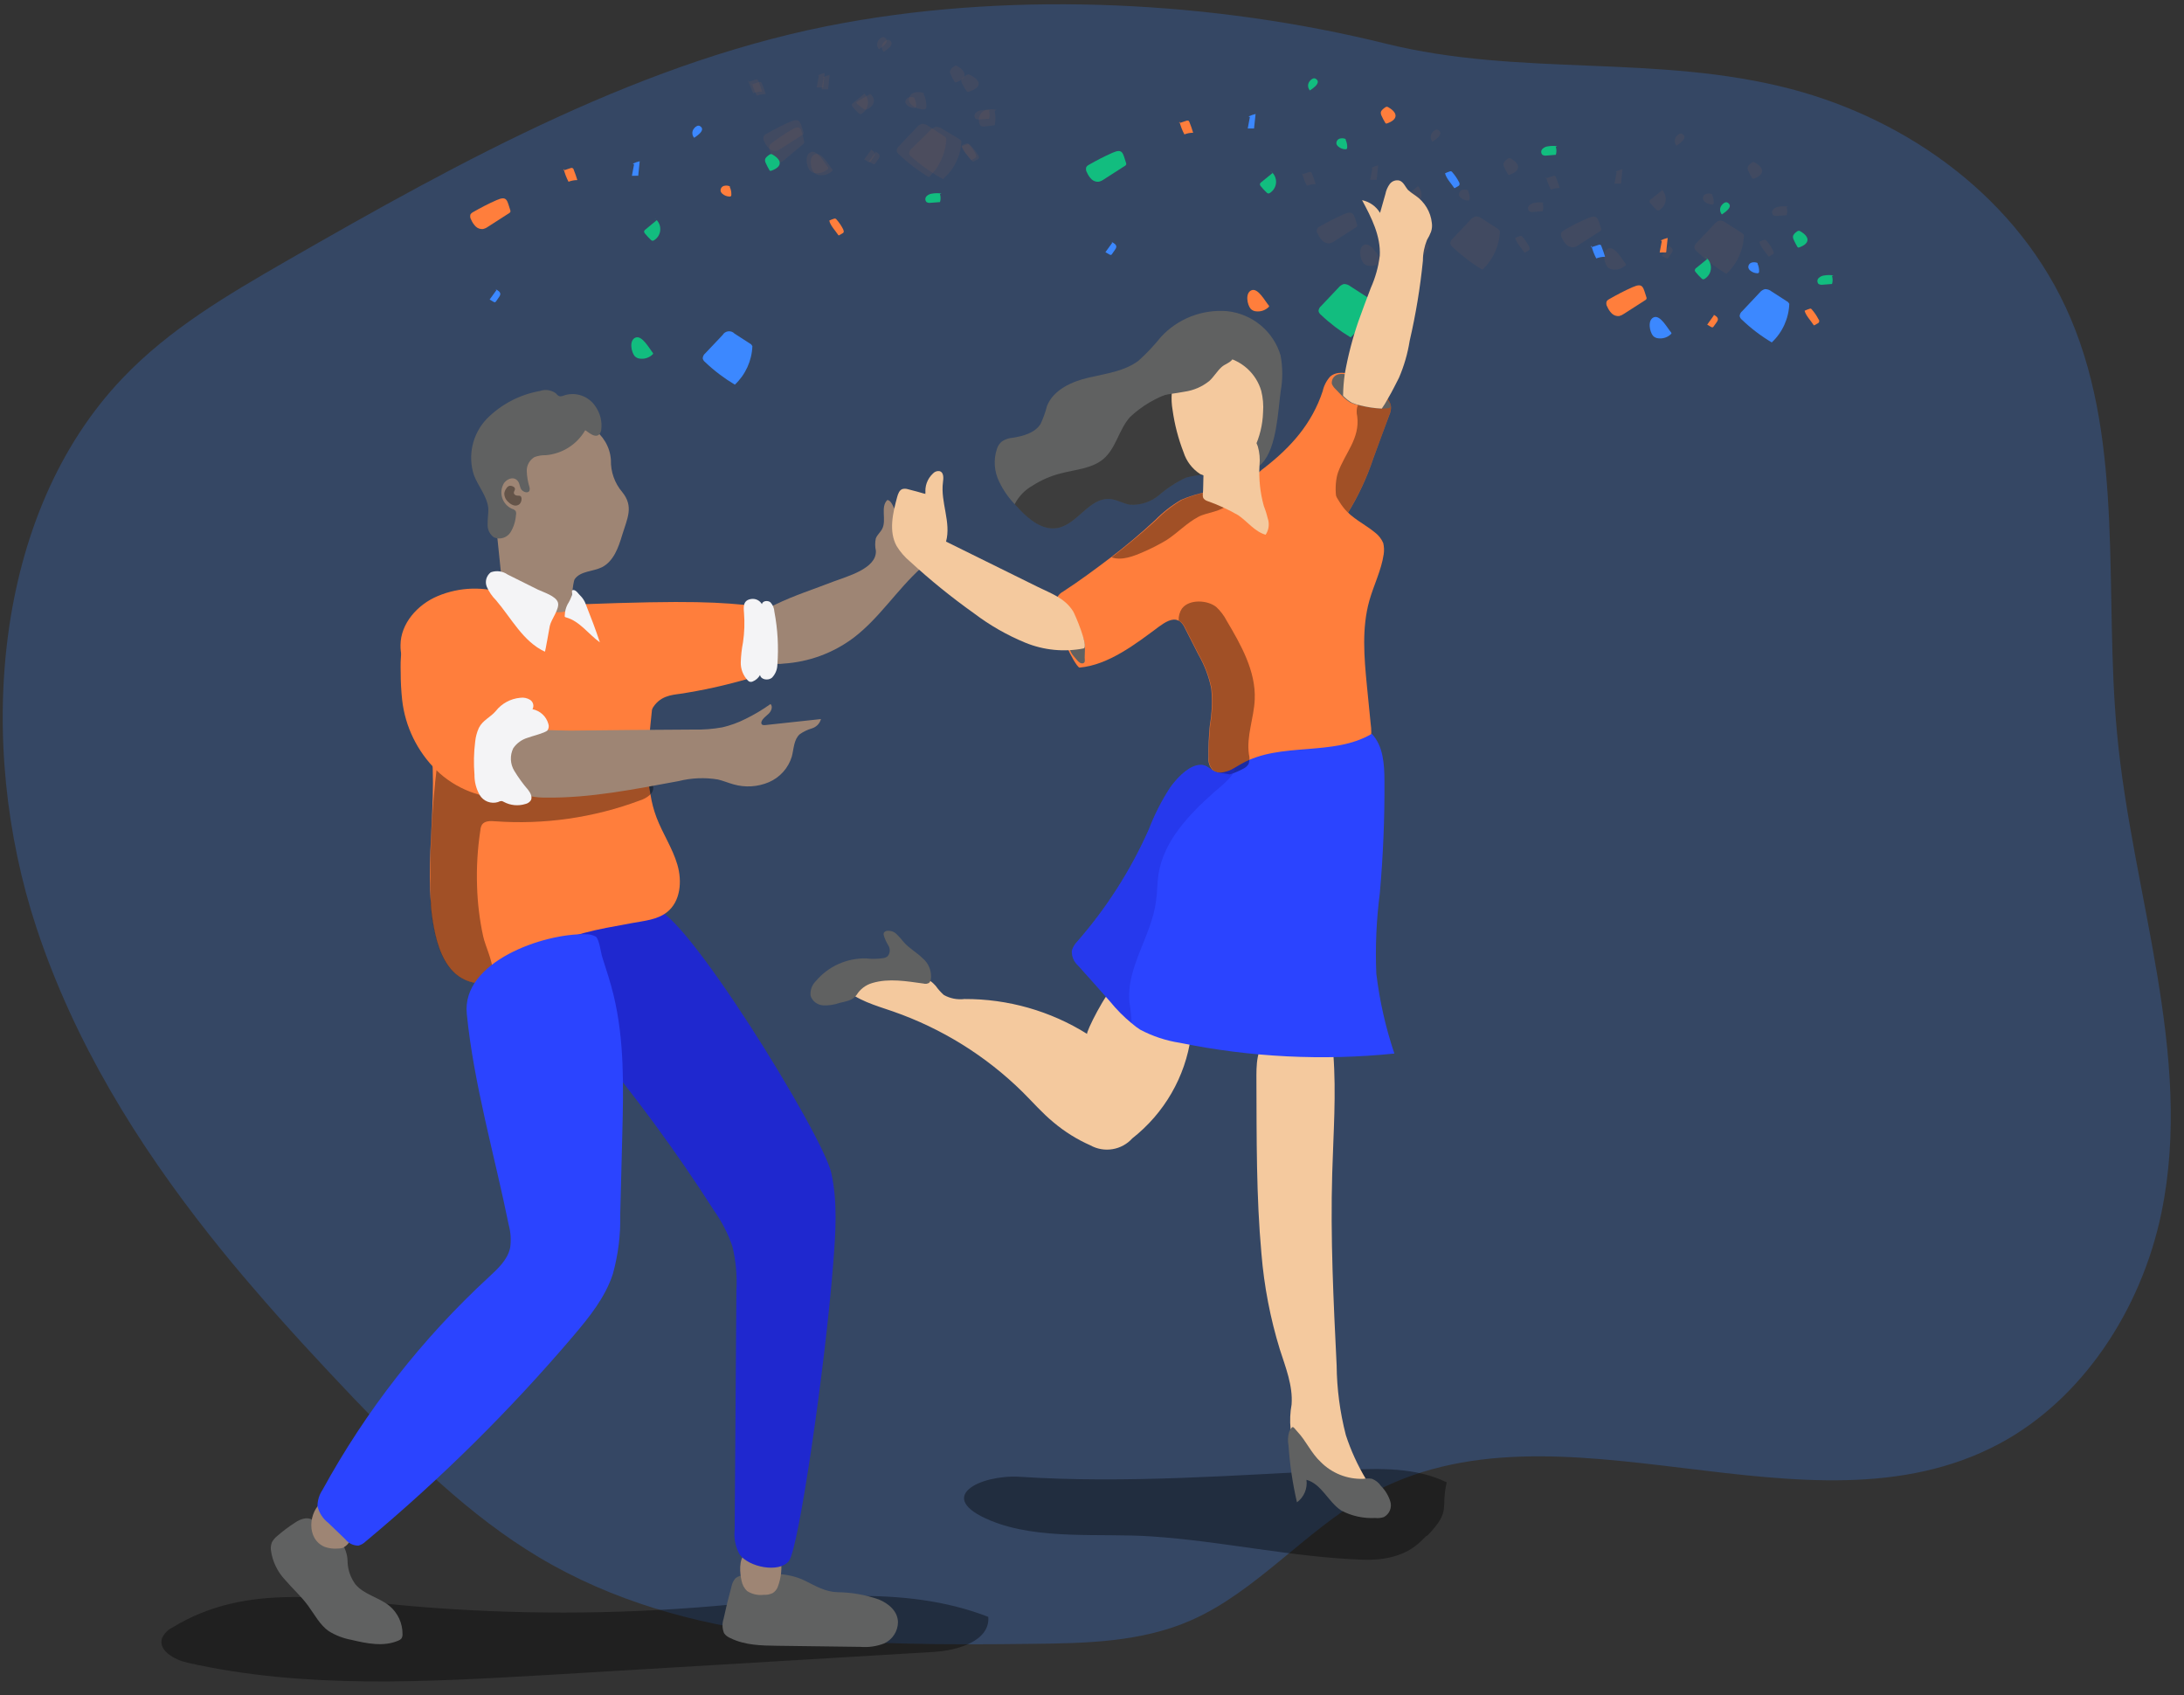 <svg width="125" height="97" viewBox="0 0 125 97" fill="none" xmlns="http://www.w3.org/2000/svg">
<rect x="0" y="0" width="125" height="97" fill="#333333" stroke="none"/>
<g clip-path="url(#clip0)">
<path opacity="0.24" d="M123.709 69.401C122.546 75.013 119.139 80.099 114.448 82.611C103.401 88.523 89.202 79.436 78.272 85.592C74.707 87.606 71.884 91.095 68.164 92.728C65.297 93.986 62.129 94.04 59.042 94.073C49.409 94.183 39.301 94.172 30.828 89.108C26.876 86.748 23.498 83.408 20.227 80C18.324 77.996 16.404 75.934 14.576 73.801C13.696 72.787 12.837 71.75 12.001 70.692C7.834 65.415 4.263 59.656 2.093 53.111C-1.414 42.514 -0.384 29.375 7.036 21.62C9.721 18.808 13.043 16.867 16.326 14.974C26.528 9.113 37.011 3.339 48.36 1.3C58.304 -0.496 69.459 0.064 79.287 2.49C87.03 4.415 94.804 3.075 102.517 5.096C109.198 6.854 115.594 11.348 118.515 18.225C121.607 25.502 120.41 33.99 121.17 41.983C122.033 51.191 125.574 60.379 123.709 69.401Z" fill="#3C88FF"/>
<g opacity="0.24">
<path opacity="0.24" d="M44.173 8.185C44.123 8.216 44.081 8.264 44.048 8.323C44.032 8.382 44.026 8.446 44.032 8.508C44.038 8.571 44.054 8.631 44.081 8.683C44.134 8.847 44.21 8.995 44.306 9.121C44.354 9.183 44.412 9.23 44.476 9.258C44.54 9.287 44.607 9.296 44.674 9.285C44.761 9.258 44.843 9.207 44.914 9.135L45.963 8.254C45.991 8.237 46.013 8.207 46.024 8.169C46.03 8.139 46.03 8.108 46.024 8.077C45.857 7.431 45.87 7.095 45.338 7.406C44.932 7.638 44.55 7.902 44.173 8.185Z" fill="#FF7E3C"/>
<path opacity="0.24" d="M54.956 7.99L53.955 7.388C53.844 7.303 53.705 7.257 53.562 7.259C53.431 7.292 53.316 7.365 53.233 7.465L52.183 8.496C52.138 8.53 52.101 8.572 52.075 8.621C52.049 8.669 52.034 8.722 52.031 8.776C52.052 8.858 52.103 8.932 52.175 8.983C52.721 9.466 53.324 9.892 53.971 10.252C54.615 9.689 54.995 8.911 55.029 8.088" fill="#FF7E3C"/>
<path opacity="0.24" d="M49.803 5.377L49.111 5.78C49.088 5.79 49.068 5.803 49.052 5.819C49.036 5.834 49.026 5.853 49.02 5.872C49.024 5.905 49.044 5.937 49.076 5.961C49.189 6.058 49.309 6.151 49.437 6.237C49.462 6.256 49.492 6.269 49.527 6.277C49.569 6.279 49.611 6.27 49.644 6.251C49.756 6.199 49.849 6.127 49.915 6.043C49.98 5.959 50.016 5.865 50.02 5.769C50.019 5.672 49.986 5.577 49.923 5.492C49.86 5.406 49.769 5.333 49.658 5.279" fill="#FF7E3C"/>
<path opacity="0.24" d="M52.887 5.338C52.705 5.256 52.499 5.245 52.309 5.306C52.215 5.339 52.134 5.402 52.083 5.486C52.031 5.57 52.01 5.669 52.023 5.766C52.057 5.868 52.12 5.958 52.205 6.025C52.386 6.176 52.615 6.26 52.852 6.263C52.893 6.268 52.933 6.258 52.967 6.237C52.985 6.218 53 6.195 53.009 6.17C53.018 6.146 53.022 6.12 53.02 6.093C53.027 5.852 52.975 5.612 52.868 5.394" fill="#FF7E3C"/>
<path opacity="0.24" d="M55.522 4.289C55.49 4.272 55.454 4.262 55.417 4.257C55.368 4.263 55.321 4.281 55.284 4.31C55.156 4.389 55.017 4.491 55.015 4.626C55.019 4.685 55.038 4.742 55.07 4.794C55.142 4.937 55.225 5.076 55.319 5.209C55.329 5.227 55.345 5.241 55.364 5.251C55.389 5.257 55.414 5.257 55.438 5.251C56.184 5.026 56.203 4.624 55.522 4.289Z" fill="#FF7E3C"/>
<path opacity="0.24" d="M57.022 6.287C56.835 6.234 56.644 6.235 56.457 6.29C56.321 6.307 56.193 6.405 56.097 6.566C56.05 6.646 56.023 6.754 56.024 6.866C56.024 6.979 56.051 7.086 56.099 7.166C56.178 7.239 56.269 7.264 56.357 7.238L56.937 7.167C56.985 6.9 56.984 6.615 56.934 6.348" fill="#FF7E3C"/>
<path opacity="0.24" d="M55.653 9.231C55.658 9.239 55.666 9.245 55.677 9.248C55.677 9.248 55.696 9.248 55.705 9.248L55.93 9.136C55.962 9.121 55.99 9.102 56.013 9.079C56.059 9.022 56.012 8.946 55.989 8.884C55.864 8.675 55.71 8.481 55.53 8.304C55.511 8.281 55.484 8.263 55.452 8.255C55.427 8.249 55.401 8.249 55.375 8.255C55.257 8.287 55.142 8.326 55.03 8.372C55.102 8.666 55.452 8.98 55.653 9.231Z" fill="#FF7E3C"/>
<path opacity="0.24" d="M47.145 4.454L47.019 5.115L47.346 5.114C47.353 5.117 47.36 5.118 47.367 5.118C47.374 5.118 47.381 5.117 47.387 5.114C47.396 5.105 47.401 5.093 47.401 5.081L47.484 4.287C47.346 4.321 47.21 4.368 47.081 4.429" fill="#FF7E3C"/>
<path opacity="0.24" d="M47.633 9.687C47.647 9.699 47.655 9.715 47.657 9.732C47.657 9.743 47.654 9.753 47.649 9.763C47.644 9.772 47.637 9.78 47.629 9.787C47.534 9.876 47.421 9.944 47.297 9.985C47.173 10.027 47.042 10.041 46.912 10.026C46.794 10.02 46.682 9.971 46.598 9.888C46.392 9.652 46.264 8.98 46.644 8.827C47.024 8.674 47.434 9.456 47.633 9.687Z" fill="#FF7E3C"/>
<path opacity="0.24" d="M50.122 8.707L49.727 9.246L49.955 9.378C49.977 9.394 50.004 9.403 50.031 9.401C50.046 9.397 50.061 9.39 50.073 9.38C50.085 9.37 50.095 9.358 50.103 9.344L50.27 9.107C50.306 9.063 50.332 9.012 50.345 8.957C50.364 8.808 50.199 8.721 50.06 8.653" fill="#FF7E3C"/>
<path opacity="0.24" d="M43.033 4.743C43.096 4.998 43.192 5.244 43.318 5.476C43.479 5.413 43.651 5.382 43.824 5.384C43.764 5.183 43.694 4.984 43.617 4.788C43.6 4.75 43.58 4.707 43.539 4.693C43.511 4.684 43.48 4.684 43.451 4.694L43.016 4.835" fill="#FF7E3C"/>
<path opacity="0.24" d="M50.578 2.969C50.578 2.958 51.332 2.545 50.901 2.296C50.776 2.225 50.597 2.38 50.531 2.489C50.485 2.563 50.466 2.65 50.474 2.737C50.483 2.823 50.519 2.905 50.578 2.969Z" fill="#FF7E3C"/>
</g>
<g opacity="0.24">
<path opacity="0.24" d="M43.853 7.666C43.796 7.693 43.746 7.735 43.709 7.787C43.69 7.839 43.684 7.895 43.69 7.95C43.696 8.005 43.715 8.058 43.746 8.104C43.807 8.247 43.895 8.378 44.006 8.488C44.061 8.543 44.128 8.584 44.202 8.609C44.275 8.634 44.353 8.641 44.43 8.632C44.531 8.608 44.625 8.563 44.707 8.5L45.92 7.724C45.952 7.709 45.977 7.683 45.99 7.65C45.997 7.624 45.997 7.596 45.99 7.569C45.798 7.001 45.814 6.706 45.199 6.98C44.73 7.184 44.288 7.416 43.853 7.666Z" fill="#FF7E3C"/>
<path opacity="0.24" d="M54.094 7.831L53.144 7.216C53.039 7.13 52.908 7.083 52.772 7.084C52.648 7.118 52.538 7.192 52.46 7.295L51.464 8.346C51.421 8.38 51.386 8.424 51.362 8.473C51.337 8.523 51.323 8.577 51.32 8.632C51.34 8.716 51.388 8.79 51.457 8.843C51.975 9.336 52.547 9.771 53.16 10.138C53.771 9.564 54.132 8.771 54.163 7.931" fill="#FF7E3C"/>
<path opacity="0.24" d="M49.478 5.361L48.836 5.885C48.814 5.897 48.795 5.915 48.781 5.935C48.766 5.956 48.756 5.979 48.751 6.004C48.755 6.048 48.773 6.089 48.804 6.12C48.908 6.247 49.02 6.368 49.139 6.481C49.162 6.504 49.191 6.522 49.222 6.533C49.261 6.536 49.3 6.524 49.331 6.499C49.435 6.431 49.522 6.338 49.583 6.229C49.643 6.119 49.676 5.997 49.68 5.872C49.679 5.746 49.648 5.622 49.59 5.511C49.531 5.399 49.447 5.304 49.343 5.233" fill="#FF7E3C"/>
<path opacity="0.24" d="M52.352 5.599C52.24 5.547 52.112 5.54 51.995 5.579C51.936 5.599 51.887 5.64 51.855 5.693C51.822 5.746 51.81 5.808 51.818 5.87C51.839 5.934 51.878 5.991 51.93 6.034C52.042 6.129 52.184 6.182 52.331 6.184C52.356 6.187 52.381 6.181 52.402 6.167C52.413 6.155 52.422 6.141 52.428 6.126C52.434 6.11 52.436 6.094 52.435 6.077C52.439 5.924 52.407 5.772 52.341 5.635" fill="#FF7E3C"/>
<path opacity="0.24" d="M54.794 3.784C54.766 3.768 54.736 3.758 54.706 3.754C54.664 3.759 54.626 3.776 54.595 3.804C54.488 3.881 54.373 3.979 54.37 4.109C54.374 4.166 54.389 4.221 54.416 4.271C54.477 4.409 54.546 4.543 54.624 4.672C54.633 4.689 54.646 4.703 54.662 4.713C54.682 4.718 54.704 4.718 54.724 4.712C55.346 4.496 55.361 4.108 54.794 3.784Z" fill="#FF7E3C"/>
<path opacity="0.24" d="M56.688 6.308C56.516 6.279 56.341 6.279 56.169 6.31C56.044 6.32 55.927 6.375 55.838 6.464C55.795 6.508 55.771 6.568 55.771 6.631C55.771 6.693 55.796 6.753 55.839 6.797C55.912 6.838 55.995 6.852 56.077 6.837L56.609 6.797C56.654 6.648 56.653 6.49 56.608 6.342" fill="#FF7E3C"/>
<path opacity="0.24" d="M55.559 9.146C55.563 9.154 55.569 9.16 55.578 9.162C55.578 9.162 55.594 9.162 55.602 9.162L55.788 9.055C55.814 9.041 55.838 9.022 55.857 9C55.895 8.945 55.856 8.871 55.837 8.812C55.733 8.61 55.605 8.422 55.456 8.252C55.441 8.229 55.418 8.212 55.392 8.204C55.371 8.198 55.349 8.199 55.328 8.204C55.23 8.235 55.134 8.272 55.041 8.317C55.102 8.6 55.392 8.904 55.559 9.146Z" fill="#FF7E3C"/>
<path opacity="0.24" d="M46.867 4.339L46.742 5.003L47.066 5.002C47.072 5.005 47.079 5.006 47.086 5.006C47.093 5.006 47.1 5.005 47.106 5.002C47.115 4.993 47.12 4.981 47.12 4.968L47.203 4.171C47.065 4.205 46.931 4.253 46.803 4.313" fill="#FF7E3C"/>
<path opacity="0.24" d="M47.387 9.569C47.4 9.58 47.409 9.596 47.411 9.614C47.41 9.624 47.408 9.635 47.403 9.644C47.398 9.654 47.391 9.662 47.383 9.669C47.289 9.758 47.177 9.826 47.054 9.868C46.931 9.91 46.801 9.924 46.673 9.909C46.556 9.903 46.444 9.854 46.362 9.77C46.157 9.533 46.031 8.858 46.407 8.704C46.783 8.55 47.189 9.336 47.387 9.569Z" fill="#FF7E3C"/>
<path opacity="0.24" d="M49.852 8.584L49.461 9.126L49.687 9.258C49.709 9.275 49.736 9.283 49.763 9.282C49.778 9.278 49.792 9.27 49.804 9.26C49.816 9.251 49.826 9.238 49.834 9.225L49.999 8.986C50.035 8.942 50.06 8.891 50.074 8.836C50.092 8.686 49.929 8.598 49.791 8.53" fill="#FF7E3C"/>
<path opacity="0.24" d="M42.833 4.598C42.896 4.855 42.991 5.102 43.116 5.335C43.275 5.273 43.446 5.241 43.617 5.243C43.558 5.041 43.488 4.841 43.412 4.644C43.395 4.606 43.376 4.563 43.335 4.549C43.307 4.54 43.276 4.54 43.248 4.549L42.817 4.691" fill="#FF7E3C"/>
<path opacity="0.24" d="M50.306 2.818C50.306 2.806 51.053 2.391 50.625 2.141C50.502 2.07 50.325 2.225 50.259 2.335C50.214 2.41 50.194 2.497 50.203 2.584C50.211 2.671 50.247 2.753 50.306 2.818Z" fill="#FF7E3C"/>
</g>
<g opacity="0.24">
<path opacity="0.24" d="M89.504 13.182C89.446 13.21 89.396 13.253 89.359 13.306C89.341 13.358 89.334 13.414 89.34 13.469C89.347 13.524 89.366 13.576 89.396 13.622C89.458 13.765 89.546 13.894 89.656 14.005C89.711 14.059 89.778 14.1 89.852 14.126C89.925 14.151 90.003 14.159 90.081 14.15C90.181 14.125 90.275 14.08 90.357 14.018L91.57 13.24C91.602 13.225 91.627 13.199 91.641 13.166C91.648 13.141 91.648 13.113 91.64 13.088C91.448 12.52 91.464 12.223 90.849 12.496C90.381 12.7 89.931 12.928 89.504 13.182Z" fill="#FF7E3C"/>
<path opacity="0.24" d="M99.747 13.367L98.796 12.754C98.692 12.667 98.56 12.62 98.424 12.622C98.3 12.655 98.19 12.728 98.112 12.831L97.116 13.884C97.073 13.918 97.038 13.962 97.013 14.011C96.989 14.06 96.975 14.115 96.973 14.17C96.992 14.255 97.041 14.329 97.111 14.381C97.628 14.875 98.199 15.309 98.813 15.674C99.424 15.1 99.784 14.306 99.816 13.466" fill="#FF7E3C"/>
<path opacity="0.24" d="M95.136 10.879L94.494 11.402C94.472 11.415 94.454 11.433 94.439 11.453C94.425 11.474 94.414 11.497 94.409 11.522C94.412 11.565 94.432 11.606 94.464 11.636C94.567 11.764 94.678 11.884 94.797 11.996C94.808 12.011 94.822 12.023 94.837 12.032C94.853 12.041 94.871 12.047 94.888 12.049C94.906 12.051 94.925 12.049 94.942 12.043C94.959 12.038 94.976 12.029 94.989 12.017C95.095 11.95 95.182 11.857 95.243 11.748C95.304 11.638 95.337 11.515 95.338 11.389C95.339 11.264 95.309 11.14 95.25 11.029C95.191 10.918 95.105 10.824 95.001 10.755" fill="#FF7E3C"/>
<path opacity="0.24" d="M98.005 11.118C97.892 11.067 97.763 11.059 97.645 11.095C97.587 11.116 97.537 11.157 97.505 11.21C97.473 11.263 97.46 11.325 97.468 11.386C97.488 11.451 97.527 11.509 97.58 11.55C97.693 11.648 97.835 11.703 97.984 11.708C98.009 11.71 98.034 11.704 98.055 11.691C98.066 11.679 98.075 11.665 98.081 11.649C98.086 11.634 98.088 11.617 98.087 11.601C98.093 11.447 98.061 11.294 97.993 11.156" fill="#FF7E3C"/>
<path opacity="0.24" d="M100.444 9.3C100.418 9.282 100.388 9.271 100.356 9.269C100.315 9.274 100.276 9.291 100.245 9.317C100.139 9.396 100.023 9.492 100.021 9.625C100.025 9.682 100.04 9.737 100.067 9.787C100.126 9.924 100.196 10.058 100.274 10.186C100.282 10.203 100.296 10.217 100.312 10.226C100.332 10.234 100.354 10.234 100.374 10.226C100.996 10.007 101.011 9.626 100.444 9.3Z" fill="#FF7E3C"/>
<path opacity="0.24" d="M102.34 11.825C102.168 11.798 101.992 11.798 101.821 11.828C101.696 11.839 101.579 11.893 101.49 11.981C101.446 12.026 101.421 12.087 101.421 12.15C101.421 12.213 101.447 12.273 101.491 12.317C101.563 12.357 101.647 12.37 101.728 12.357L102.261 12.315C102.305 12.166 102.305 12.007 102.259 11.859" fill="#FF7E3C"/>
<path opacity="0.24" d="M101.205 14.665C101.209 14.673 101.216 14.679 101.224 14.682C101.228 14.684 101.232 14.684 101.236 14.684C101.24 14.684 101.244 14.683 101.248 14.682L101.434 14.574C101.462 14.562 101.485 14.543 101.503 14.519C101.54 14.466 101.502 14.393 101.483 14.334C101.38 14.131 101.252 13.942 101.102 13.771C101.085 13.749 101.063 13.733 101.038 13.724C101.017 13.719 100.995 13.719 100.974 13.724C100.876 13.753 100.781 13.79 100.69 13.835C100.752 14.117 101.045 14.423 101.205 14.665Z" fill="#FF7E3C"/>
<path opacity="0.24" d="M92.527 9.858L92.402 10.513L92.726 10.512C92.739 10.517 92.754 10.517 92.766 10.512C92.775 10.501 92.78 10.489 92.781 10.476L92.863 9.681C92.725 9.713 92.591 9.76 92.463 9.823" fill="#FF7E3C"/>
<path opacity="0.24" d="M93.037 15.084C93.05 15.097 93.059 15.112 93.064 15.13C93.061 15.152 93.05 15.172 93.033 15.187C92.94 15.277 92.828 15.345 92.705 15.386C92.582 15.428 92.452 15.442 92.323 15.427C92.206 15.421 92.095 15.372 92.013 15.288C91.805 15.051 91.68 14.373 92.056 14.222C92.432 14.071 92.84 14.854 93.037 15.084Z" fill="#FF7E3C"/>
<path opacity="0.24" d="M95.503 14.097L95.112 14.641L95.349 14.774C95.371 14.788 95.397 14.796 95.423 14.797C95.438 14.793 95.452 14.785 95.464 14.774C95.476 14.764 95.487 14.752 95.494 14.737L95.658 14.499C95.695 14.454 95.721 14.402 95.734 14.346C95.752 14.198 95.588 14.109 95.453 14.043" fill="#FF7E3C"/>
<path opacity="0.24" d="M88.483 10.117C88.547 10.373 88.642 10.621 88.766 10.854C88.927 10.792 89.098 10.759 89.27 10.759C89.208 10.557 89.138 10.357 89.062 10.162C89.045 10.122 89.026 10.079 88.986 10.068C88.958 10.058 88.928 10.058 88.9 10.068L88.467 10.21" fill="#FF7E3C"/>
<path opacity="0.24" d="M95.957 8.337C95.957 8.323 96.704 7.908 96.276 7.66C96.153 7.587 95.976 7.742 95.91 7.854C95.866 7.929 95.847 8.017 95.855 8.103C95.864 8.19 95.899 8.272 95.957 8.337Z" fill="#FF7E3C"/>
</g>
<g opacity="0.24">
<path opacity="0.24" d="M75.538 12.957C75.496 12.973 75.459 12.998 75.43 13.032C75.4 13.065 75.379 13.105 75.369 13.149C75.358 13.192 75.359 13.237 75.37 13.28C75.381 13.323 75.403 13.363 75.433 13.396C75.494 13.539 75.581 13.669 75.69 13.78C75.746 13.835 75.813 13.876 75.886 13.9C75.96 13.925 76.038 13.933 76.115 13.924C76.216 13.899 76.31 13.854 76.394 13.792L77.604 13.014C77.62 13.007 77.635 12.997 77.647 12.985C77.659 12.973 77.668 12.958 77.675 12.942C77.683 12.916 77.683 12.888 77.674 12.861C77.483 12.293 77.501 11.996 76.886 12.272C76.425 12.477 75.975 12.706 75.538 12.957Z" fill="#FF7E3C"/>
<path opacity="0.24" d="M85.782 13.131L84.832 12.516C84.727 12.43 84.595 12.383 84.46 12.384C84.334 12.417 84.224 12.491 84.145 12.595L83.152 13.645C83.108 13.68 83.073 13.723 83.048 13.773C83.023 13.822 83.008 13.876 83.006 13.931C83.026 14.016 83.075 14.09 83.144 14.143C83.661 14.636 84.232 15.07 84.845 15.435C85.456 14.862 85.817 14.069 85.849 13.23" fill="#FF7E3C"/>
<path opacity="0.24" d="M81.156 10.653L80.513 11.177C80.492 11.19 80.474 11.207 80.459 11.228C80.445 11.248 80.434 11.271 80.429 11.296C80.432 11.34 80.452 11.382 80.484 11.412C80.587 11.539 80.698 11.66 80.817 11.773C80.841 11.797 80.87 11.815 80.902 11.825C80.941 11.827 80.979 11.815 81.009 11.791C81.115 11.724 81.202 11.632 81.263 11.522C81.324 11.412 81.356 11.289 81.358 11.164C81.359 11.038 81.329 10.914 81.27 10.804C81.21 10.693 81.125 10.599 81.02 10.53" fill="#FF7E3C"/>
<path opacity="0.24" d="M84.038 10.892C83.925 10.84 83.796 10.833 83.678 10.872C83.62 10.893 83.571 10.933 83.539 10.986C83.508 11.039 83.495 11.102 83.504 11.163C83.523 11.227 83.561 11.284 83.613 11.327C83.726 11.421 83.867 11.475 84.014 11.477C84.04 11.479 84.065 11.473 84.088 11.46C84.099 11.448 84.107 11.434 84.112 11.418C84.117 11.403 84.119 11.386 84.118 11.37C84.124 11.217 84.092 11.065 84.024 10.928" fill="#FF7E3C"/>
<path opacity="0.24" d="M86.477 9.074C86.451 9.057 86.422 9.046 86.391 9.044C86.35 9.048 86.311 9.066 86.28 9.094C86.174 9.171 86.056 9.269 86.044 9.399C86.048 9.456 86.064 9.511 86.09 9.561C86.151 9.698 86.22 9.832 86.298 9.96C86.306 9.977 86.32 9.992 86.336 10.003C86.356 10.01 86.377 10.01 86.397 10.002C87.029 9.784 87.044 9.4 86.477 9.074Z" fill="#FF7E3C"/>
<path opacity="0.24" d="M88.373 11.601C88.201 11.572 88.026 11.572 87.855 11.603C87.73 11.613 87.612 11.668 87.523 11.757C87.48 11.801 87.456 11.861 87.456 11.924C87.457 11.986 87.481 12.046 87.525 12.09C87.597 12.131 87.68 12.145 87.762 12.13L88.295 12.09C88.34 11.941 88.34 11.781 88.293 11.632" fill="#FF7E3C"/>
<path opacity="0.24" d="M87.238 14.439C87.242 14.447 87.249 14.453 87.257 14.456C87.261 14.457 87.265 14.458 87.269 14.458C87.273 14.458 87.277 14.457 87.281 14.456L87.47 14.348C87.495 14.335 87.518 14.317 87.536 14.295C87.55 14.265 87.555 14.232 87.551 14.199C87.548 14.166 87.535 14.134 87.516 14.107C87.413 13.905 87.285 13.717 87.135 13.547C87.12 13.524 87.097 13.508 87.071 13.5C87.05 13.494 87.028 13.495 87.007 13.5C86.909 13.53 86.814 13.568 86.723 13.613C86.786 13.891 87.078 14.197 87.238 14.439Z" fill="#FF7E3C"/>
<path opacity="0.24" d="M78.545 9.639L78.419 10.294L78.744 10.293C78.75 10.296 78.757 10.298 78.765 10.298C78.772 10.298 78.78 10.296 78.786 10.293C78.793 10.282 78.797 10.27 78.798 10.257L78.88 9.462C78.743 9.496 78.609 9.544 78.481 9.604" fill="#FF7E3C"/>
<path opacity="0.24" d="M79.072 14.871C79.084 14.883 79.093 14.899 79.096 14.916C79.095 14.927 79.092 14.937 79.087 14.946C79.082 14.956 79.074 14.964 79.066 14.97C78.972 15.06 78.86 15.129 78.737 15.17C78.615 15.212 78.485 15.226 78.356 15.211C78.239 15.205 78.128 15.155 78.045 15.072C77.84 14.835 77.712 14.16 78.088 14.006C78.464 13.852 78.872 14.633 79.072 14.871Z" fill="#FF7E3C"/>
<path opacity="0.24" d="M81.538 13.877L81.147 14.419L81.384 14.551C81.405 14.568 81.431 14.577 81.458 14.575C81.489 14.565 81.514 14.545 81.531 14.518L81.694 14.279C81.731 14.235 81.757 14.183 81.769 14.126C81.787 13.979 81.623 13.889 81.488 13.823" fill="#FF7E3C"/>
<path opacity="0.24" d="M74.519 9.893C74.582 10.15 74.675 10.397 74.799 10.63C74.96 10.567 75.131 10.536 75.303 10.538C75.241 10.336 75.172 10.137 75.095 9.939C75.081 9.901 75.059 9.856 75.019 9.844C74.991 9.835 74.961 9.835 74.934 9.844L74.501 9.986" fill="#FF7E3C"/>
<path opacity="0.24" d="M81.988 8.111C81.988 8.096 82.738 7.682 82.31 7.434C82.187 7.363 82.007 7.516 81.941 7.628C81.897 7.703 81.878 7.79 81.886 7.877C81.895 7.964 81.93 8.046 81.988 8.111Z" fill="#FF7E3C"/>
</g>
<path d="M92.099 17.12C92.041 17.146 91.992 17.188 91.957 17.242C91.938 17.294 91.931 17.349 91.938 17.404C91.944 17.459 91.963 17.512 91.994 17.558C92.054 17.701 92.142 17.831 92.251 17.94C92.307 17.995 92.374 18.036 92.447 18.061C92.521 18.086 92.599 18.095 92.676 18.086C92.776 18.06 92.871 18.015 92.955 17.954L94.167 17.176C94.198 17.16 94.223 17.134 94.236 17.102C94.243 17.076 94.243 17.049 94.236 17.023C94.041 16.456 94.059 16.158 93.444 16.432C92.978 16.636 92.534 16.87 92.099 17.12Z" fill="#FF7E3C"/>
<path d="M102.343 17.29L101.393 16.677C101.287 16.591 101.156 16.545 101.02 16.545C100.895 16.577 100.784 16.651 100.706 16.753L99.713 17.807C99.669 17.841 99.634 17.884 99.609 17.934C99.584 17.983 99.569 18.037 99.567 18.093C99.587 18.177 99.636 18.252 99.705 18.304C100.222 18.798 100.792 19.231 101.406 19.596C102.017 19.023 102.378 18.229 102.409 17.389" fill="#3C88FF"/>
<path d="M97.724 14.813L97.081 15.337C97.06 15.35 97.042 15.367 97.028 15.388C97.014 15.409 97.004 15.432 96.999 15.456C97.001 15.5 97.02 15.542 97.051 15.573C97.154 15.699 97.266 15.819 97.385 15.931C97.407 15.956 97.437 15.974 97.47 15.983C97.508 15.986 97.546 15.974 97.576 15.951C97.682 15.884 97.769 15.792 97.83 15.682C97.891 15.573 97.923 15.45 97.924 15.325C97.926 15.199 97.896 15.076 97.838 14.965C97.779 14.854 97.695 14.759 97.591 14.69" fill="#12BD7F"/>
<path d="M100.601 15.052C100.488 15.001 100.359 14.993 100.241 15.032C100.182 15.053 100.133 15.093 100.101 15.146C100.07 15.199 100.057 15.262 100.067 15.323C100.085 15.387 100.124 15.444 100.176 15.484C100.289 15.58 100.43 15.634 100.577 15.637C100.603 15.639 100.628 15.633 100.65 15.621C100.662 15.609 100.671 15.594 100.676 15.579C100.681 15.563 100.683 15.546 100.681 15.53C100.686 15.377 100.655 15.224 100.589 15.085" fill="#3C88FF"/>
<path d="M103.039 13.235C103.014 13.217 102.984 13.207 102.954 13.205C102.912 13.209 102.873 13.225 102.842 13.253C102.736 13.332 102.618 13.427 102.619 13.561C102.621 13.617 102.636 13.672 102.662 13.722C102.723 13.859 102.793 13.992 102.869 14.121C102.878 14.138 102.891 14.152 102.908 14.162C102.927 14.17 102.949 14.169 102.969 14.161C103.594 13.942 103.606 13.562 103.039 13.235Z" fill="#12BD7F"/>
<path d="M104.935 15.761C104.763 15.733 104.588 15.734 104.416 15.763C104.291 15.774 104.174 15.829 104.085 15.917C104.041 15.962 104.017 16.022 104.017 16.085C104.017 16.148 104.042 16.209 104.087 16.253C104.159 16.292 104.242 16.306 104.324 16.293L104.856 16.252C104.901 16.103 104.9 15.944 104.855 15.795" fill="#12BD7F"/>
<path d="M103.8 18.599C103.805 18.606 103.811 18.612 103.819 18.616C103.823 18.617 103.827 18.618 103.831 18.618C103.835 18.618 103.84 18.617 103.843 18.616L104.032 18.508C104.054 18.499 104.074 18.484 104.089 18.466C104.105 18.447 104.115 18.425 104.119 18.401C104.124 18.378 104.123 18.353 104.116 18.33C104.109 18.307 104.096 18.287 104.079 18.27C103.976 18.067 103.847 17.878 103.697 17.707C103.681 17.686 103.659 17.669 103.633 17.66C103.611 17.659 103.59 17.663 103.569 17.672C103.472 17.701 103.377 17.738 103.286 17.783C103.348 18.051 103.641 18.348 103.8 18.599Z" fill="#FF7E3C"/>
<path d="M95.113 13.794L94.99 14.449L95.312 14.447C95.326 14.452 95.341 14.452 95.354 14.447C95.362 14.437 95.366 14.424 95.366 14.411L95.449 13.616C95.31 13.648 95.176 13.696 95.049 13.758" fill="#FF7E3C"/>
<path d="M95.642 19.019C95.653 19.033 95.662 19.049 95.666 19.067C95.665 19.077 95.661 19.088 95.656 19.097C95.651 19.107 95.644 19.115 95.635 19.121C95.541 19.211 95.429 19.279 95.307 19.321C95.184 19.363 95.054 19.377 94.925 19.362C94.808 19.356 94.697 19.306 94.614 19.223C94.41 18.986 94.284 18.308 94.657 18.157C95.031 18.005 95.437 18.789 95.642 19.019Z" fill="#3C88FF"/>
<path d="M98.1 18.035L97.711 18.579L97.937 18.712C97.959 18.726 97.984 18.735 98.011 18.735C98.041 18.726 98.068 18.704 98.084 18.676L98.246 18.449C98.283 18.405 98.309 18.353 98.322 18.296C98.34 18.149 98.179 18.059 98.041 17.993" fill="#FF7E3C"/>
<path d="M91.082 14.053C91.144 14.309 91.238 14.556 91.362 14.789C91.523 14.727 91.694 14.695 91.866 14.694C91.804 14.492 91.737 14.293 91.658 14.098C91.656 14.08 91.65 14.062 91.64 14.047C91.63 14.032 91.616 14.02 91.6 14.012C91.584 14.003 91.566 13.999 91.548 13.999C91.53 13.999 91.512 14.004 91.496 14.013L91.063 14.155" fill="#3C88FF"/>
<path d="M98.552 12.271C98.552 12.257 99.302 11.842 98.874 11.594C98.751 11.52 98.574 11.676 98.508 11.788C98.463 11.863 98.443 11.95 98.451 12.037C98.459 12.124 98.494 12.206 98.552 12.271Z" fill="#12BD7F"/>
<path d="M62.32 9.432C62.262 9.459 62.212 9.501 62.176 9.554C62.157 9.606 62.15 9.662 62.157 9.718C62.163 9.773 62.182 9.826 62.213 9.873C62.273 10.015 62.36 10.145 62.47 10.255C62.526 10.309 62.593 10.35 62.666 10.375C62.74 10.4 62.818 10.408 62.895 10.398C62.995 10.374 63.09 10.33 63.174 10.269L64.386 9.491C64.417 9.475 64.441 9.449 64.455 9.417C64.462 9.391 64.462 9.364 64.454 9.338C64.26 8.768 64.278 8.473 63.663 8.746C63.204 8.952 62.756 9.181 62.32 9.432Z" fill="#12BD7F"/>
<path d="M78.241 17.001L77.291 16.386C77.186 16.3 77.054 16.254 76.919 16.254C76.794 16.288 76.683 16.362 76.604 16.465L75.611 17.515C75.567 17.55 75.532 17.593 75.507 17.643C75.481 17.692 75.467 17.746 75.465 17.802C75.486 17.886 75.534 17.962 75.603 18.015C76.121 18.508 76.692 18.941 77.304 19.308C77.916 18.734 78.276 17.941 78.308 17.101" fill="#12BD7F"/>
<path d="M72.835 9.9L72.193 10.424C72.172 10.437 72.153 10.454 72.139 10.475C72.125 10.495 72.115 10.519 72.11 10.543C72.111 10.565 72.116 10.587 72.125 10.607C72.134 10.627 72.147 10.645 72.163 10.659C72.266 10.787 72.377 10.907 72.496 11.02C72.52 11.044 72.549 11.062 72.581 11.072C72.62 11.075 72.658 11.063 72.688 11.038C72.793 10.97 72.879 10.878 72.94 10.768C73.001 10.659 73.034 10.536 73.036 10.411C73.036 10.286 73.005 10.163 72.947 10.053C72.889 9.942 72.805 9.848 72.702 9.777" fill="#12BD7F"/>
<path d="M77.025 7.957C76.911 7.906 76.783 7.899 76.664 7.937C76.606 7.958 76.557 7.999 76.526 8.052C76.494 8.105 76.481 8.167 76.49 8.228C76.508 8.293 76.548 8.35 76.602 8.39C76.713 8.486 76.854 8.54 77.001 8.543C77.026 8.545 77.052 8.539 77.074 8.526C77.085 8.514 77.094 8.5 77.1 8.484C77.105 8.468 77.108 8.452 77.107 8.435C77.112 8.282 77.079 8.129 77.013 7.991" fill="#12BD7F"/>
<path d="M79.461 6.139C79.436 6.121 79.406 6.11 79.376 6.108C79.335 6.112 79.296 6.129 79.264 6.156C79.158 6.235 79.028 6.331 79.029 6.464C79.032 6.52 79.047 6.575 79.072 6.626C79.134 6.763 79.204 6.896 79.282 7.024C79.29 7.042 79.303 7.056 79.32 7.065C79.329 7.069 79.34 7.071 79.35 7.071C79.36 7.071 79.37 7.069 79.38 7.065C80.016 6.846 80.031 6.465 79.461 6.139Z" fill="#FF7E3C"/>
<path d="M89.127 8.37C88.955 8.343 88.78 8.343 88.608 8.372C88.483 8.383 88.366 8.437 88.277 8.526C88.234 8.571 88.21 8.631 88.21 8.693C88.21 8.756 88.235 8.816 88.278 8.86C88.35 8.901 88.434 8.916 88.516 8.902L89.049 8.859C89.093 8.711 89.092 8.552 89.047 8.404" fill="#12BD7F"/>
<path d="M83.222 10.746C83.227 10.754 83.233 10.759 83.241 10.763C83.249 10.765 83.257 10.765 83.265 10.763L83.454 10.655C83.48 10.641 83.502 10.623 83.52 10.6C83.534 10.57 83.539 10.537 83.536 10.504C83.532 10.47 83.52 10.439 83.501 10.412C83.397 10.21 83.269 10.022 83.119 9.852C83.104 9.829 83.082 9.812 83.055 9.805C83.034 9.799 83.012 9.799 82.991 9.805C82.894 9.835 82.799 9.873 82.707 9.918C82.77 10.201 83.062 10.504 83.222 10.746Z" fill="#3C88FF"/>
<path d="M71.536 6.699L71.413 7.354L71.738 7.353C71.751 7.357 71.765 7.357 71.778 7.352C71.782 7.341 71.782 7.328 71.778 7.317L71.863 6.522C71.724 6.555 71.589 6.602 71.46 6.664" fill="#3C88FF"/>
<path d="M72.612 17.476C72.619 17.481 72.625 17.488 72.629 17.496C72.633 17.504 72.635 17.512 72.636 17.521C72.636 17.532 72.633 17.543 72.627 17.552C72.622 17.562 72.615 17.57 72.606 17.576C72.512 17.666 72.4 17.734 72.278 17.776C72.155 17.818 72.025 17.831 71.896 17.817C71.779 17.811 71.668 17.761 71.585 17.677C71.38 17.44 71.254 16.765 71.628 16.611C72.002 16.457 72.412 17.244 72.612 17.476Z" fill="#FF7E3C"/>
<path d="M63.659 13.892L63.268 14.433L63.505 14.566C63.516 14.575 63.529 14.582 63.543 14.586C63.557 14.59 63.572 14.59 63.587 14.587C63.601 14.583 63.614 14.577 63.625 14.567C63.636 14.557 63.644 14.545 63.65 14.532L63.815 14.293C63.851 14.25 63.877 14.198 63.89 14.143C63.908 13.995 63.745 13.906 63.609 13.839" fill="#3C88FF"/>
<path d="M67.505 6.955C67.568 7.211 67.663 7.459 67.788 7.691C67.948 7.629 68.118 7.597 68.289 7.597C68.23 7.395 68.16 7.195 68.081 7C68.067 6.96 68.048 6.917 68.007 6.905C67.979 6.896 67.948 6.896 67.92 6.906L67.489 7.048" fill="#FF7E3C"/>
<path d="M74.972 5.176C74.972 5.162 75.719 4.747 75.292 4.499C75.168 4.426 74.991 4.581 74.925 4.693C74.88 4.768 74.86 4.855 74.869 4.942C74.877 5.029 74.913 5.111 74.972 5.176Z" fill="#12BD7F"/>
<path d="M27.074 12.139C27.017 12.167 26.967 12.209 26.93 12.261C26.912 12.313 26.906 12.369 26.913 12.424C26.92 12.479 26.939 12.531 26.969 12.577C27.029 12.721 27.117 12.851 27.227 12.962C27.282 13.016 27.349 13.057 27.422 13.082C27.496 13.107 27.574 13.115 27.651 13.105C27.752 13.081 27.847 13.037 27.93 12.976L29.14 12.198C29.172 12.183 29.198 12.156 29.211 12.124C29.219 12.098 29.219 12.071 29.211 12.045C29.019 11.475 29.035 11.18 28.419 11.454C27.951 11.658 27.509 11.89 27.074 12.139Z" fill="#FF7E3C"/>
<path d="M42.993 19.706L42.043 19.093C41.997 19.044 41.941 19.007 41.878 18.983C41.815 18.96 41.747 18.952 41.681 18.96C41.614 18.968 41.55 18.991 41.494 19.028C41.438 19.064 41.392 19.114 41.358 19.172L40.362 20.223C40.32 20.258 40.285 20.301 40.26 20.351C40.236 20.4 40.221 20.454 40.219 20.509C40.239 20.593 40.287 20.668 40.355 20.72C40.873 21.214 41.444 21.647 42.059 22.013C42.669 21.439 43.03 20.647 43.062 19.808" fill="#3C88FF"/>
<path d="M37.59 12.598L36.947 13.131C36.926 13.144 36.907 13.161 36.893 13.182C36.878 13.202 36.868 13.226 36.862 13.25C36.866 13.294 36.886 13.336 36.917 13.367C37.02 13.493 37.132 13.613 37.25 13.725C37.273 13.75 37.303 13.769 37.336 13.779C37.374 13.78 37.411 13.768 37.443 13.745C37.548 13.678 37.636 13.586 37.697 13.476C37.757 13.367 37.79 13.243 37.791 13.118C37.793 12.992 37.762 12.868 37.703 12.758C37.645 12.647 37.559 12.553 37.454 12.484" fill="#12BD7F"/>
<path d="M41.778 10.665C41.665 10.614 41.537 10.606 41.418 10.643C41.36 10.664 41.311 10.704 41.28 10.757C41.248 10.81 41.235 10.872 41.244 10.934C41.262 10.999 41.301 11.057 41.356 11.097C41.467 11.193 41.608 11.246 41.755 11.248C41.78 11.252 41.807 11.246 41.828 11.231C41.84 11.22 41.848 11.206 41.853 11.191C41.858 11.175 41.86 11.159 41.858 11.143C41.864 10.989 41.833 10.837 41.767 10.698" fill="#FF7E3C"/>
<path d="M44.217 8.847C44.192 8.829 44.162 8.818 44.131 8.816C44.09 8.82 44.051 8.837 44.02 8.864C43.914 8.941 43.784 9.039 43.785 9.17C43.787 9.227 43.802 9.283 43.828 9.334C43.889 9.47 43.959 9.604 44.035 9.732C44.044 9.75 44.057 9.764 44.074 9.773C44.093 9.78 44.115 9.78 44.135 9.773C44.772 9.554 44.784 9.173 44.217 8.847Z" fill="#12BD7F"/>
<path d="M53.88 11.075C53.707 11.048 53.532 11.048 53.361 11.078C53.236 11.088 53.118 11.142 53.029 11.231C52.986 11.276 52.962 11.336 52.962 11.399C52.962 11.461 52.987 11.521 53.031 11.565C53.102 11.607 53.187 11.621 53.268 11.605L53.801 11.565C53.845 11.416 53.845 11.257 53.799 11.109" fill="#12BD7F"/>
<path d="M47.978 13.451C47.982 13.459 47.989 13.465 47.997 13.468C48.001 13.469 48.005 13.47 48.009 13.47C48.013 13.47 48.017 13.469 48.021 13.468L48.208 13.36C48.234 13.348 48.258 13.33 48.276 13.307C48.314 13.252 48.276 13.179 48.257 13.119C48.153 12.917 48.026 12.728 47.875 12.557C47.859 12.535 47.837 12.519 47.811 12.512C47.791 12.506 47.768 12.506 47.747 12.512C47.65 12.541 47.555 12.578 47.463 12.623C47.519 12.903 47.819 13.209 47.978 13.451Z" fill="#FF7E3C"/>
<path d="M36.29 9.404L36.167 10.059L36.489 10.058C36.503 10.062 36.518 10.062 36.532 10.057C36.535 10.046 36.535 10.034 36.532 10.022L36.614 9.227C36.476 9.259 36.342 9.306 36.214 9.369" fill="#3C88FF"/>
<path d="M37.357 20.182C37.368 20.195 37.377 20.21 37.381 20.227C37.38 20.238 37.377 20.249 37.372 20.259C37.367 20.269 37.36 20.277 37.351 20.284C37.257 20.374 37.145 20.442 37.023 20.484C36.9 20.526 36.77 20.54 36.641 20.525C36.524 20.519 36.413 20.469 36.33 20.386C36.126 20.149 35.997 19.471 36.373 19.32C36.749 19.168 37.167 19.952 37.357 20.182Z" fill="#12BD7F"/>
<path d="M28.415 16.6L28.024 17.142L28.249 17.274C28.271 17.291 28.298 17.299 28.325 17.298C28.34 17.293 28.354 17.286 28.366 17.276C28.379 17.266 28.389 17.254 28.396 17.24L28.561 17.002C28.597 16.958 28.622 16.907 28.634 16.852C28.652 16.701 28.491 16.614 28.353 16.546" fill="#3C88FF"/>
<path d="M32.259 9.662C32.322 9.919 32.416 10.167 32.539 10.401C32.7 10.338 32.871 10.306 33.044 10.306C32.981 10.104 32.914 9.904 32.835 9.709C32.831 9.689 32.822 9.669 32.809 9.653C32.795 9.636 32.778 9.623 32.759 9.614C32.731 9.606 32.702 9.607 32.674 9.615L32.241 9.759" fill="#FF7E3C"/>
<path d="M39.73 7.886C39.73 7.872 40.479 7.457 40.052 7.209C39.928 7.136 39.751 7.291 39.685 7.403C39.64 7.478 39.62 7.565 39.628 7.652C39.636 7.739 39.672 7.821 39.73 7.886Z" fill="#3C88FF"/>
<path opacity="0.37" d="M40.911 91.908C46.165 91.455 51.654 90.621 56.565 92.529C56.67 93.899 54.831 94.453 53.445 94.535L31.249 95.859C24.39 96.251 17.42 96.667 10.721 95.15C9.979 94.98 9.024 94.449 9.281 93.73C9.405 93.473 9.611 93.265 9.868 93.138C14.15 90.512 18.968 91.523 23.621 91.919C29.374 92.408 35.159 92.404 40.911 91.908Z" fill="#010101"/>
<path opacity="0.37" d="M56.688 87.015C59.435 88.155 62.992 87.724 65.909 87.925C69.957 88.195 73.934 89.115 77.989 89.257C80.788 89.355 81.44 87.925 81.709 87.865C83.074 86.435 82.444 86.385 82.802 84.83C81.045 83.971 78.974 84.023 77.002 84.119C70.769 84.407 64.493 84.918 58.328 84.51C56.115 84.39 53.436 85.672 56.688 87.015Z" fill="#010101"/>
<path d="M46.068 90.457C44.991 89.93 43.761 90.037 42.583 90.152C42.405 90.149 42.232 90.209 42.094 90.319C41.974 90.458 41.894 90.627 41.863 90.807C41.694 91.418 41.545 92.03 41.414 92.641C41.324 92.91 41.334 93.203 41.443 93.466C41.535 93.595 41.665 93.693 41.815 93.75C42.642 94.154 43.577 94.172 44.484 94.183L49.236 94.245C49.701 94.285 50.169 94.218 50.603 94.05C50.836 93.942 51.033 93.772 51.173 93.559C51.313 93.346 51.39 93.098 51.395 92.845C51.393 92.192 50.828 91.748 50.297 91.533C49.537 91.265 48.737 91.125 47.931 91.117C47.223 91.094 46.695 90.767 46.068 90.457Z" fill="#606161"/>
<path d="M42.444 90.465C42.485 90.687 42.595 90.891 42.758 91.05C43.042 91.233 43.383 91.31 43.719 91.266C43.895 91.277 44.072 91.243 44.23 91.165C44.35 91.087 44.445 90.976 44.503 90.845C44.72 90.29 44.778 89.686 44.67 89.1C44.67 89.033 44.649 88.968 44.611 88.913C44.572 88.876 44.523 88.852 44.469 88.844C44.035 88.722 43.041 88.586 42.653 88.91C42.266 89.234 42.346 90.047 42.444 90.465Z" fill="#9E8574"/>
<path d="M16.884 87.136C16.528 87.366 16.19 87.62 15.871 87.898C15.742 87.997 15.636 88.122 15.561 88.266C15.508 88.404 15.489 88.552 15.504 88.698C15.587 89.344 15.875 89.947 16.326 90.421C16.746 90.915 17.237 91.349 17.628 91.882C18.02 92.416 18.3 92.979 18.812 93.343C19.211 93.591 19.653 93.76 20.115 93.844C20.998 94.057 21.97 94.248 22.795 93.889C22.865 93.864 22.927 93.822 22.976 93.767C23.021 93.692 23.043 93.605 23.038 93.518C23.041 93.21 22.976 92.907 22.847 92.627C22.718 92.348 22.528 92.1 22.291 91.901C21.692 91.409 20.828 91.258 20.337 90.659C20.072 90.296 19.918 89.865 19.895 89.418C19.897 89.091 19.818 88.767 19.665 88.477C19.459 88.245 19.205 88.057 18.921 87.927C18.579 87.7 18.277 87.419 18.029 87.095C17.683 86.737 17.231 86.907 16.884 87.136Z" fill="#606161"/>
<path d="M18.585 88.524C18.822 88.608 19.075 88.641 19.327 88.62C19.419 88.62 19.511 88.608 19.601 88.586C19.715 88.534 19.816 88.46 19.899 88.367C19.983 88.275 20.046 88.167 20.084 88.049C20.213 87.773 20.312 87.484 20.377 87.187C20.585 86.259 19.31 85.337 18.482 85.908C17.654 86.479 17.501 88.07 18.585 88.524Z" fill="#9E8574"/>
<path d="M40.884 69.304C41.324 69.928 41.672 70.61 41.919 71.33C42.119 72.16 42.196 73.014 42.147 73.865L42.048 87.542C41.996 88.029 42.094 88.52 42.327 88.952C42.845 89.683 44.6 90.043 45.157 89.326C45.714 88.609 47.227 78.229 47.686 72.338C47.824 70.597 47.954 68.819 47.577 67.12C47.083 64.901 38.993 51.835 37.471 52.053C35.949 52.272 30.718 52.86 29.974 54.31C29.007 56.201 32.472 58.079 33.645 59.471C36.271 62.59 38.689 65.874 40.884 69.304Z" fill="#1F28CF"/>
<path d="M44.375 34.597C43.968 34.758 43.623 35.041 43.388 35.407C43.208 35.868 43.191 36.376 43.342 36.847C43.378 37.175 43.518 37.482 43.742 37.725C44.058 37.947 44.45 38.038 44.833 37.977C46.292 37.887 47.692 37.371 48.856 36.496C50.334 35.373 51.347 33.738 52.732 32.491C53.15 32.123 53.644 31.666 53.565 31.113C53.461 30.806 53.33 30.508 53.172 30.224C53.069 29.758 53.113 29.271 53.3 28.831L53.688 27.598C52.948 27.851 52.725 28.859 52.041 29.265C51.939 29.337 51.818 29.377 51.693 29.381C51.567 29.385 51.444 29.352 51.337 29.286C51.103 29.1 51.083 28.675 50.79 28.61C50.373 29.007 50.753 29.746 50.496 30.256C50.397 30.455 50.208 30.602 50.127 30.811C50.078 31.045 50.079 31.286 50.13 31.518C50.186 32.544 48.457 32.991 47.706 33.279C46.584 33.716 45.444 34.076 44.375 34.597Z" fill="#9E8574"/>
<path d="M23.875 39.682C25.539 43.377 24.332 47.665 24.663 51.721C24.658 51.762 24.658 51.804 24.663 51.846C24.71 52.385 24.793 52.921 24.91 53.45C25.148 54.486 25.601 55.591 26.57 56.052C26.971 56.242 27.419 56.316 27.86 56.264C28.601 56.206 30.16 54.764 30.837 54.42C32.827 53.397 33.968 53.231 36.179 52.824C36.868 52.696 37.616 52.639 38.17 52.204C38.95 51.596 39.05 50.434 38.768 49.479C38.486 48.523 37.92 47.694 37.572 46.772C37.415 46.355 37.302 45.923 37.233 45.483C37.174 45.205 37.135 44.924 37.115 44.641C37.064 43.863 37.076 43.082 37.15 42.306C37.196 41.738 37.261 41.166 37.318 40.598C37.407 39.783 37.449 38.965 37.446 38.146C37.451 38.055 37.451 37.965 37.445 37.875C37.436 37.355 37.321 36.843 37.105 36.37C36.407 35.028 34.667 34.649 33.159 34.596C31.65 34.544 30.427 34.493 29.02 34.008C27.729 33.543 26.308 33.581 25.044 34.115C23.893 34.599 22.93 35.684 22.923 36.915C22.901 37.894 23.479 38.771 23.875 39.682Z" fill="#FF7E3C"/>
<path d="M35.608 30.626C35.396 31.338 35.117 32.123 34.448 32.463C33.934 32.714 33.229 32.673 32.898 33.136C32.765 33.316 32.711 34.753 32.534 34.892C32.382 34.99 32.204 35.041 32.023 35.037C31.145 35.103 30.261 33.846 29.401 33.669C29.183 33.648 28.98 33.55 28.829 33.393C28.738 33.248 28.689 33.081 28.686 32.91L28.232 28.514C28.132 27.566 28.05 26.54 28.536 25.717C28.925 25.137 29.476 24.682 30.121 24.406C30.638 24.138 31.2 23.967 31.78 23.902C33.303 23.771 34.867 24.784 34.965 26.326C34.948 26.993 35.177 27.644 35.61 28.156C36.288 28.993 35.905 29.65 35.608 30.626Z" fill="#9E8574"/>
<path d="M34.055 23.221C33.87 22.954 33.604 22.752 33.295 22.642C32.987 22.533 32.651 22.523 32.337 22.612C32.214 22.657 32.081 22.716 31.966 22.654C31.908 22.613 31.857 22.564 31.814 22.508C31.684 22.413 31.532 22.351 31.372 22.328C31.213 22.305 31.049 22.321 30.898 22.376C29.739 22.582 28.675 23.141 27.854 23.974C27.453 24.398 27.174 24.919 27.046 25.485C26.917 26.05 26.945 26.639 27.125 27.191C27.379 27.853 27.908 28.43 27.951 29.137C27.952 29.427 27.901 29.72 27.91 30.01C27.902 30.156 27.932 30.302 27.997 30.433C28.063 30.565 28.161 30.677 28.284 30.76C28.449 30.826 28.633 30.833 28.803 30.779C28.974 30.726 29.12 30.615 29.216 30.466C29.401 30.164 29.509 29.821 29.531 29.469C29.552 29.391 29.544 29.309 29.508 29.238C29.454 29.178 29.383 29.137 29.304 29.118C29.171 29.058 29.052 28.97 28.955 28.862C28.858 28.753 28.786 28.626 28.742 28.488C28.699 28.349 28.685 28.204 28.703 28.06C28.72 27.916 28.767 27.778 28.842 27.654C28.994 27.433 29.312 27.285 29.531 27.431C29.75 27.577 29.721 27.797 29.818 27.98C29.916 28.163 30.242 28.264 30.308 28.066C30.324 28.007 30.324 27.945 30.307 27.886C30.212 27.583 30.159 27.269 30.148 26.952C30.145 26.794 30.183 26.637 30.26 26.498C30.337 26.359 30.449 26.242 30.586 26.159C30.796 26.08 31.02 26.043 31.245 26.05C31.708 26.009 32.153 25.859 32.544 25.611C32.935 25.363 33.259 25.026 33.49 24.627C33.519 24.572 34.234 25.357 34.409 24.623C34.479 24.128 34.352 23.626 34.055 23.221Z" fill="#606161"/>
<path opacity="0.37" d="M24.648 51.722C24.643 51.763 24.643 51.805 24.649 51.846C24.696 52.386 24.778 52.922 24.896 53.451C25.133 54.487 25.586 55.592 26.555 56.054C26.956 56.244 27.404 56.317 27.846 56.265C27.955 56.192 28.043 56.094 28.103 55.978C28.163 55.862 28.192 55.734 28.188 55.604C28.211 54.977 27.782 54.18 27.65 53.565C27.448 52.632 27.333 51.683 27.305 50.73C27.267 49.646 27.331 48.561 27.497 47.49C27.503 47.385 27.535 47.283 27.588 47.192C27.736 46.976 28.058 46.974 28.329 46.999C31.151 47.203 33.984 46.796 36.63 45.805C36.849 45.738 37.05 45.623 37.218 45.47C37.276 45.418 37.322 45.354 37.351 45.283C37.381 45.212 37.395 45.135 37.391 45.059C37.379 44.969 37.347 44.884 37.297 44.809C37.246 44.734 37.179 44.672 37.1 44.627C37.062 44.596 37.02 44.57 36.974 44.551C36.749 44.486 36.515 44.456 36.28 44.462L31.062 44.445C30.486 44.492 29.908 44.398 29.378 44.169C29.052 43.962 28.743 43.73 28.453 43.477C27.586 42.809 26.47 42.539 25.394 42.305C25.372 42.289 25.346 42.281 25.32 42.281C25.293 42.282 25.267 42.29 25.246 42.305C25.231 42.318 25.219 42.334 25.211 42.352C25.203 42.369 25.2 42.389 25.202 42.408C24.744 45.491 24.559 48.608 24.648 51.722Z" fill="#010101"/>
<path d="M35.878 38.882C35.982 38.998 36.062 39.133 36.113 39.28C36.486 40.056 36.974 41.578 37.065 41.237C37.12 41.011 37.204 40.793 37.315 40.587C37.738 39.82 38.424 39.773 38.946 39.702C40.21 39.507 41.461 39.233 42.69 38.881C43.019 38.798 43.334 38.666 43.623 38.489C43.752 38.395 43.864 38.279 43.954 38.147C44.113 37.836 44.187 37.49 44.169 37.142C44.177 36.517 44.133 35.892 44.036 35.274C44.024 35.124 43.966 34.981 43.871 34.864C43.733 34.757 43.564 34.699 43.389 34.697C41.164 34.453 39.63 34.345 33.144 34.586C30.965 34.675 34.736 37.827 35.878 38.882Z" fill="#FF7E3C"/>
<path opacity="0.37" d="M35.772 41.744C35.773 42.129 35.846 42.598 36.202 42.754C36.365 42.804 36.54 42.798 36.699 42.738C36.858 42.677 36.992 42.566 37.079 42.421C37.108 42.383 37.13 42.341 37.145 42.296C37.191 41.728 37.256 41.156 37.313 40.587C37.736 39.82 38.422 39.774 38.944 39.702C40.208 39.507 41.459 39.233 42.688 38.881C43.017 38.798 43.332 38.666 43.621 38.489C43.626 38.439 43.626 38.389 43.62 38.339C43.596 37.804 43.269 37.626 42.776 37.569C41.344 37.417 39.711 37.716 38.269 37.769C37.982 37.761 37.695 37.793 37.417 37.864C37.371 37.87 37.324 37.882 37.28 37.898C36.993 38.028 36.738 38.22 36.534 38.459C36.33 38.697 36.181 38.978 36.1 39.28C35.976 39.608 35.892 39.949 35.848 40.296C35.794 40.777 35.769 41.26 35.772 41.744Z" fill="url(#paint0_linear)"/>
<path d="M22.933 38.488C22.933 39.012 22.961 39.535 23.017 40.056C23.188 41.579 23.88 42.998 24.978 44.08C25.526 44.611 26.176 45.026 26.891 45.302C27.605 45.577 28.369 45.705 29.136 45.68C29.283 45.678 29.43 45.651 29.569 45.601C29.79 45.485 29.97 45.304 30.082 45.083C30.572 44.241 30.627 43.226 30.672 42.255C30.697 42.01 30.68 41.762 30.621 41.522C30.441 41.131 30.151 40.799 29.787 40.565C29.048 39.971 28.368 39.309 27.756 38.587C27.243 37.897 26.658 37.263 26.01 36.695C25.449 36.265 24.283 35.709 23.584 36.148C22.885 36.586 22.919 37.803 22.933 38.488Z" fill="#FF7E3C"/>
<path d="M39.707 41.75C40.256 41.763 40.804 41.721 41.344 41.623C41.801 41.517 42.244 41.357 42.662 41.145C43.165 40.9 43.646 40.614 44.1 40.289C44.249 40.439 44.146 40.692 43.999 40.839C43.851 40.987 43.655 41.101 43.586 41.295C43.576 41.317 43.572 41.34 43.572 41.363C43.572 41.386 43.577 41.41 43.586 41.431C43.623 41.5 43.727 41.504 43.812 41.493L46.987 41.15C46.954 41.276 46.889 41.39 46.799 41.483C46.708 41.576 46.595 41.645 46.47 41.684C46.22 41.756 45.984 41.87 45.771 42.02C45.428 42.329 45.437 42.85 45.32 43.293C45.222 43.619 45.054 43.919 44.826 44.173C44.599 44.427 44.318 44.629 44.003 44.764C43.363 45.035 42.648 45.078 41.98 44.886C41.679 44.803 41.39 44.679 41.085 44.607C40.338 44.484 39.574 44.516 38.84 44.7C36.336 45.16 33.818 45.672 31.268 45.645C30.686 45.647 30.055 45.584 29.62 45.204C28.769 44.475 28.582 42.167 29.945 41.883C30.834 41.7 31.846 41.817 32.75 41.81L36.027 41.775L39.707 41.75Z" fill="#9E8574"/>
<path d="M29.114 70.083C29.232 70.515 29.261 70.966 29.197 71.409C29.052 72.095 28.494 72.607 27.977 73.085C24.156 76.61 20.94 80.725 18.454 85.27C18.269 85.544 18.171 85.868 18.172 86.198C18.262 86.576 18.481 86.913 18.791 87.152L19.766 88.09C19.854 88.202 19.967 88.293 20.095 88.356C20.224 88.419 20.365 88.452 20.509 88.454C20.665 88.412 20.808 88.331 20.923 88.218C25.213 84.645 29.186 80.715 32.797 76.471C33.72 75.386 34.642 74.247 35.078 72.9C35.383 71.797 35.525 70.656 35.498 69.513L35.618 64.887C35.685 62.23 35.745 59.537 35.117 56.948C34.94 56.216 34.707 55.506 34.474 54.788C34.392 54.543 34.3 53.745 34.099 53.599C33.918 53.503 33.715 53.457 33.509 53.465C31.141 53.401 26.403 55.028 26.718 58.029C27.116 62.043 28.31 66.125 29.114 70.083Z" fill="#2B44FF"/>
<path d="M29.053 32.879C28.915 32.782 28.756 32.72 28.588 32.697C28.421 32.675 28.251 32.693 28.092 32.75C27.967 32.845 27.876 32.978 27.834 33.128C27.793 33.279 27.802 33.438 27.862 33.583C27.988 33.867 28.166 34.126 28.387 34.347C29.277 35.388 29.938 36.715 31.186 37.294C31.212 37.293 31.44 35.951 31.466 35.827C31.546 35.438 32.047 34.839 31.931 34.473C31.815 34.106 31.095 33.889 30.79 33.744L29.053 32.879Z" fill="#F4F4F6"/>
<path d="M73.252 77.227C73.582 78.255 74.002 79.294 73.924 80.372C73.839 80.834 73.819 81.305 73.867 81.772C74.01 82.24 74.276 82.661 74.638 82.993C75.384 83.776 76.193 84.496 77.059 85.146C77.252 85.317 77.488 85.433 77.743 85.481C77.868 85.501 77.997 85.474 78.105 85.406C78.212 85.338 78.29 85.233 78.323 85.112C78.326 84.947 78.276 84.786 78.181 84.651C77.703 83.854 77.316 83.008 77.029 82.126C76.692 80.823 76.515 79.483 76.502 78.138C76.322 74.474 76.141 70.81 76.249 67.145C76.314 64.869 76.487 62.593 76.312 60.321C76.312 60.12 76.26 59.922 76.161 59.746C75.613 58.946 73.408 58.804 72.642 59.353C71.877 59.902 71.908 61.009 71.911 61.844C71.924 65.142 71.899 68.459 72.197 71.738C72.349 73.599 72.703 75.44 73.252 77.227Z" fill="#F4C99E"/>
<path d="M73.748 82.726C73.821 83.82 73.983 84.906 74.231 85.974C74.43 85.827 74.585 85.63 74.68 85.404C74.776 85.177 74.808 84.929 74.775 84.686C75.643 84.925 76.017 85.949 76.768 86.445C77.363 86.758 78.034 86.905 78.708 86.87C78.876 86.889 79.047 86.871 79.208 86.816C79.362 86.732 79.483 86.598 79.55 86.436C79.616 86.275 79.626 86.095 79.575 85.928C79.471 85.593 79.287 85.287 79.038 85.036C78.914 84.851 78.734 84.708 78.525 84.627C78.359 84.599 78.19 84.6 78.025 84.629C77.574 84.645 77.125 84.567 76.707 84.402C76.288 84.236 75.909 83.986 75.594 83.668C75.043 83.16 74.762 82.465 74.264 81.939C73.999 81.662 74.01 81.501 73.785 81.941C73.708 82.196 73.695 82.465 73.748 82.726Z" fill="#606161"/>
<path d="M62.223 59.17C60.123 57.854 57.686 57.16 55.199 57.171C54.789 57.221 54.374 57.14 54.016 56.937C53.845 56.783 53.691 56.61 53.558 56.422C52.773 55.52 51.379 55.548 50.182 55.647C49.441 55.709 48.59 55.855 48.277 56.512C49.021 57.242 50.104 57.535 51.103 57.879C53.897 58.851 56.436 60.429 58.533 62.498C59.117 63.078 59.649 63.695 60.296 64.228C60.934 64.765 61.646 65.209 62.41 65.546C62.795 65.759 63.242 65.836 63.678 65.763C64.112 65.691 64.51 65.474 64.803 65.149C66.638 63.709 67.841 61.625 68.161 59.331C68.231 59.006 68.2 58.668 68.072 58.36C67.903 58.099 67.669 57.885 67.391 57.74C66.533 57.194 64.879 56.045 63.784 56.482C63.355 56.656 62.122 59.108 62.223 59.17Z" fill="#F4C99E"/>
<path d="M48.03 57.4C47.732 57.505 47.416 57.55 47.1 57.532C46.942 57.521 46.791 57.463 46.665 57.367C46.539 57.271 46.445 57.141 46.394 56.992C46.376 56.838 46.393 56.681 46.445 56.534C46.497 56.387 46.583 56.254 46.695 56.145C47.046 55.727 47.488 55.394 47.987 55.169C48.487 54.944 49.032 54.834 49.581 54.847C49.916 54.888 50.256 54.88 50.589 54.825C50.671 54.808 50.748 54.77 50.811 54.714C50.878 54.629 50.918 54.525 50.924 54.417C50.93 54.309 50.903 54.202 50.845 54.109C50.73 53.926 50.641 53.728 50.58 53.52C50.569 53.48 50.569 53.437 50.58 53.396C50.597 53.362 50.622 53.332 50.654 53.311C50.686 53.289 50.722 53.275 50.761 53.271C50.862 53.258 50.965 53.268 51.062 53.3C51.158 53.333 51.245 53.387 51.318 53.459C51.461 53.6 51.595 53.75 51.719 53.908C52.036 54.273 52.463 54.499 52.79 54.824C52.973 54.973 53.114 55.167 53.199 55.386C53.283 55.606 53.309 55.843 53.273 56.075C53.257 56.139 53.224 56.197 53.178 56.244C53.13 56.273 53.076 56.292 53.021 56.299C52.965 56.306 52.909 56.301 52.855 56.286C51.891 56.154 50.871 55.971 49.92 56.257C49.548 56.365 49.23 56.607 49.029 56.934C48.793 57.265 48.412 57.303 48.03 57.4Z" fill="#606161"/>
<path d="M57.198 27.587C57.423 28.054 57.721 28.483 58.081 28.858C58.17 28.961 58.275 29.063 58.368 29.165C58.937 29.757 59.677 30.348 60.492 30.22C61.666 30.032 62.338 28.457 63.528 28.555C63.932 28.587 64.27 28.813 64.671 28.881C65.288 28.919 65.895 28.717 66.363 28.317C66.822 27.919 67.336 27.586 67.89 27.329C68.54 27.162 69.214 27.11 69.883 27.175C70.758 27.194 71.625 27.168 72.241 26.503C73.079 25.602 73.142 23.538 73.3 22.387C73.422 21.709 73.419 21.015 73.293 20.338C73.094 19.665 72.698 19.065 72.155 18.615C71.611 18.164 70.945 17.883 70.24 17.807C69.534 17.748 68.825 17.852 68.166 18.108C67.508 18.365 66.918 18.769 66.443 19.287C66.055 19.77 65.63 20.221 65.169 20.637C64.364 21.245 63.319 21.377 62.327 21.605C61.334 21.832 60.291 22.309 59.924 23.234C59.834 23.586 59.711 23.93 59.557 24.261C59.237 24.772 58.567 24.957 57.97 25.051C57.748 25.066 57.534 25.138 57.348 25.259C57.213 25.369 57.113 25.516 57.061 25.681C56.85 26.309 56.899 26.995 57.198 27.587Z" fill="#606161"/>
<path opacity="0.37" d="M58.079 28.86C58.169 28.963 58.273 29.065 58.366 29.167C58.935 29.759 59.675 30.349 60.49 30.222C61.664 30.034 62.336 28.459 63.526 28.557C63.931 28.589 64.269 28.815 64.669 28.883C65.286 28.922 65.893 28.719 66.361 28.319C66.82 27.921 67.334 27.588 67.888 27.331C68.538 27.164 69.213 27.112 69.881 27.177C70.041 26.977 70.176 26.759 70.283 26.527C70.797 25.374 70.491 23.847 69.439 23.122C68.815 22.692 67.801 22.194 67.028 22.472C66.153 22.758 65.352 23.232 64.683 23.859C64.041 24.568 63.882 25.639 63.162 26.258C62.504 26.817 61.563 26.868 60.722 27.088C60.141 27.233 59.589 27.473 59.087 27.798C58.669 28.035 58.327 28.384 58.101 28.805C58.09 28.828 58.079 28.838 58.079 28.86Z" fill="url(#paint1_linear)"/>
<path d="M72.561 28.68C73.227 29.4 74.044 29.969 74.954 30.346C75.119 30.432 75.299 30.485 75.485 30.501C75.67 30.517 75.857 30.497 76.035 30.442C76.213 30.386 76.377 30.296 76.52 30.177C76.662 30.058 76.779 29.913 76.864 29.749C76.956 29.62 77.048 29.495 77.126 29.381C77.737 28.395 78.231 27.341 78.596 26.242C78.904 25.409 79.201 24.587 79.51 23.765C79.588 23.602 79.623 23.421 79.611 23.241C79.57 23.027 79.459 22.832 79.298 22.685C79.238 22.619 79.172 22.558 79.101 22.503C78.653 22.063 78.118 21.721 77.529 21.497C77.08 21.316 76.516 21.226 76.136 21.546C75.919 21.785 75.769 22.077 75.701 22.391C75.086 24.251 73.883 25.59 72.383 26.757C71.37 27.49 71.787 27.895 72.561 28.68Z" fill="#FF7E3C"/>
<path opacity="0.37" d="M77.126 29.371C77.738 28.385 78.231 27.332 78.597 26.233C78.905 25.399 79.202 24.577 79.51 23.755C79.589 23.592 79.624 23.411 79.612 23.231C79.57 23.017 79.46 22.823 79.299 22.675C79.238 22.609 79.172 22.548 79.102 22.493C78.811 22.554 78.53 22.647 78.261 22.771C78.13 22.809 78.009 22.876 77.908 22.967C77.807 23.058 77.728 23.171 77.678 23.297C77.638 23.47 77.638 23.649 77.68 23.821C77.844 25.096 76.984 25.92 76.58 27.039C76.346 27.7 76.352 29.305 77.126 29.371Z" fill="url(#paint2_linear)"/>
<path d="M60.533 34.631C60.663 35.484 60.862 36.326 61.129 37.147C61.174 37.304 61.652 38.204 61.789 38.203C63.438 38.061 65.012 36.846 66.331 35.862C66.664 35.619 67.104 35.335 67.442 35.514C67.475 35.514 67.498 35.539 67.535 35.561C67.654 35.66 67.749 35.785 67.81 35.927C68.068 36.427 68.322 36.94 68.58 37.441C68.935 38.053 69.188 38.717 69.328 39.409C69.393 40.112 69.365 40.821 69.244 41.517C69.184 42.126 69.159 42.737 69.169 43.349C69.153 43.482 69.167 43.618 69.211 43.744C69.256 43.871 69.328 43.987 69.424 44.081C69.542 44.16 69.677 44.211 69.818 44.23C70.003 44.262 70.188 44.283 70.37 44.316C71.853 44.525 73.355 44.551 74.844 44.39C75.955 44.273 77.067 44.015 77.868 43.279C78.146 43.026 78.349 42.702 78.454 42.342C78.497 42.036 78.496 41.725 78.45 41.419C78.377 40.686 78.307 39.972 78.234 39.243C78.076 37.617 77.932 35.946 78.375 34.369C78.627 33.477 79.061 32.633 79.195 31.72C79.227 31.508 79.219 31.291 79.17 31.082C79.071 30.846 78.912 30.64 78.708 30.483C78.117 29.994 77.378 29.667 76.905 29.064C76.533 28.611 76.345 28.018 75.873 27.679C75.401 27.34 74.719 27.376 74.119 27.433C72.889 27.566 71.656 27.74 70.415 27.961C70.241 27.998 70.044 28.021 69.859 28.043C69.078 28.108 68.312 28.299 67.593 28.609C67.051 28.928 66.554 29.317 66.115 29.765C65.299 30.52 64.449 31.238 63.566 31.908C62.683 32.578 61.796 33.234 60.864 33.842C60.705 33.923 60.576 34.052 60.495 34.21C60.465 34.351 60.479 34.498 60.533 34.631Z" fill="#FF7E3C"/>
<path d="M76.228 21.968C76.275 22.08 76.346 22.181 76.436 22.264L76.808 22.651L76.879 22.717C77.009 22.847 77.156 22.959 77.317 23.049C77.477 23.117 77.644 23.17 77.815 23.204C78.211 23.303 78.616 23.363 79.024 23.383C79.17 23.386 79.316 23.378 79.461 23.359C79.505 23.354 79.546 23.333 79.576 23.3C79.587 23.27 79.586 23.238 79.575 23.208C79.545 23.066 79.468 22.937 79.355 22.843C79.299 22.784 79.24 22.741 79.173 22.682C78.987 22.547 78.835 22.376 78.652 22.241C78.266 21.951 77.841 21.716 77.389 21.542C77.245 21.482 77.094 21.437 76.941 21.408C76.846 21.392 76.749 21.392 76.655 21.409C76.59 21.418 76.527 21.44 76.47 21.473C76.413 21.505 76.364 21.549 76.324 21.601C76.284 21.653 76.255 21.712 76.239 21.775C76.222 21.838 76.218 21.904 76.228 21.968Z" fill="#606161"/>
<path opacity="0.37" d="M63.622 31.896C64.209 32.099 64.878 31.832 65.452 31.581C65.908 31.384 66.351 31.157 66.776 30.901C67.408 30.488 67.921 29.93 68.591 29.575C69.061 29.32 69.95 29.284 70.293 28.836C70.636 28.387 70.361 28.172 69.919 28.038C69.138 28.103 68.372 28.294 67.653 28.604C67.111 28.923 66.614 29.312 66.175 29.76C65.355 30.507 64.498 31.222 63.622 31.896Z" fill="url(#paint3_linear)"/>
<path d="M62.081 37.612C62.081 37.752 62.13 37.909 61.997 37.954C61.863 37.998 61.74 37.889 61.651 37.786C61.562 37.684 61.514 37.626 61.446 37.545C61.362 37.45 61.296 37.339 61.253 37.22C61.22 37.091 61.213 36.956 61.232 36.824C61.236 36.722 61.253 36.621 61.283 36.524C61.3 36.475 61.326 36.43 61.36 36.392C61.394 36.353 61.436 36.322 61.483 36.299C62.204 35.996 62.094 37.276 62.081 37.612Z" fill="#606161"/>
<path d="M68.844 28.273C68.833 28.349 68.841 28.425 68.867 28.497C68.919 28.574 68.994 28.633 69.083 28.665C69.704 28.882 70.303 29.157 70.872 29.486C71.4 29.85 71.814 30.424 72.437 30.601C72.518 30.482 72.573 30.347 72.599 30.206C72.625 30.065 72.622 29.92 72.59 29.78C72.524 29.5 72.439 29.225 72.335 28.956C72.123 28.196 72.04 27.406 72.088 26.619C72.124 26.256 72.09 25.889 71.988 25.539C71.933 25.364 71.826 25.211 71.682 25.097C71.537 24.984 71.361 24.917 71.177 24.904C70.769 24.906 70.478 25.273 70.179 25.546C69.81 25.88 69.169 25.974 69.015 26.396C68.82 26.907 68.897 27.698 68.844 28.273Z" fill="#F4C99E"/>
<path d="M67.74 25.882C67.901 26.393 68.237 26.834 68.69 27.128C68.944 27.248 69.221 27.311 69.502 27.31C69.784 27.308 70.061 27.244 70.314 27.121C70.96 26.81 71.481 26.291 71.79 25.65C72.097 25.009 72.267 24.312 72.29 23.603C72.322 23.186 72.287 22.767 72.185 22.361C72.043 21.88 71.771 21.445 71.398 21.104C71.025 20.764 70.566 20.53 70.069 20.427C69.714 20.367 69.353 20.352 68.994 20.38C68.79 20.386 68.588 20.42 68.394 20.481C68.165 20.575 67.956 20.713 67.78 20.887C67.561 21.078 67.382 21.31 67.253 21.57C67.05 22.18 67.001 22.829 67.112 23.462C67.226 24.29 67.437 25.102 67.74 25.882Z" fill="#F4C99E"/>
<path d="M54.146 30.994C54.45 29.893 53.819 28.731 53.97 27.601C54.003 27.363 54.023 27.041 53.79 26.964C53.719 26.951 53.646 26.955 53.578 26.978C53.51 27.001 53.449 27.041 53.401 27.094C53.24 27.242 53.117 27.427 53.043 27.632C52.969 27.837 52.946 28.056 52.976 28.272C52.646 28.174 52.315 28.084 51.981 28.001C51.877 27.966 51.766 27.96 51.659 27.984C51.474 28.043 51.401 28.256 51.349 28.443C51.097 29.371 50.856 30.406 51.319 31.25C51.527 31.587 51.788 31.888 52.094 32.142C53.249 33.203 54.471 34.193 55.752 35.103C56.65 35.784 57.634 36.347 58.679 36.778C59.734 37.211 60.895 37.326 62.016 37.109C62.331 37.035 61.523 35.143 61.415 34.975C60.93 34.218 60.184 33.976 59.397 33.587L54.146 30.994Z" fill="#F4C99E"/>
<path d="M76.87 22.651L76.94 22.717C77.07 22.847 77.218 22.959 77.379 23.049C77.539 23.117 77.705 23.17 77.876 23.204C78.272 23.303 78.677 23.363 79.085 23.383C79.206 23.211 79.317 23.032 79.416 22.847C79.704 22.365 79.932 21.877 80.072 21.613C80.363 20.937 80.568 20.229 80.682 19.503C81.032 17.993 81.285 16.462 81.439 14.92C81.439 14.51 81.52 14.104 81.676 13.724C81.766 13.579 81.843 13.425 81.904 13.265C81.96 13.1 81.976 12.924 81.95 12.752C81.917 12.442 81.817 12.143 81.656 11.875C81.496 11.607 81.279 11.376 81.021 11.198C80.87 11.102 80.728 10.995 80.593 10.877C80.43 10.698 80.336 10.413 80.095 10.333C79.994 10.309 79.887 10.314 79.789 10.349C79.691 10.384 79.606 10.447 79.543 10.529C79.418 10.7 79.333 10.895 79.293 11.102C79.191 11.469 79.089 11.817 78.986 12.184C78.876 11.998 78.727 11.838 78.55 11.712C78.372 11.587 78.171 11.499 77.957 11.455C78.491 12.443 79.036 13.514 78.97 14.64C78.891 15.273 78.719 15.891 78.458 16.474C78.208 17.113 77.981 17.751 77.743 18.401C77.407 19.376 77.148 20.375 76.969 21.39C76.909 21.808 76.875 22.229 76.87 22.651Z" fill="#F4C99E"/>
<path d="M61.345 54.428C61.342 54.587 61.374 54.744 61.438 54.89C61.503 55.035 61.598 55.164 61.718 55.27C62.333 55.949 62.932 56.632 63.535 57.312C63.905 57.767 64.32 58.185 64.774 58.56C64.924 58.695 65.086 58.817 65.257 58.925C65.967 59.301 66.736 59.556 67.532 59.678C71.567 60.504 75.707 60.71 79.806 60.291C79.306 58.806 78.96 57.275 78.773 55.721C78.708 54.18 78.776 52.636 78.974 51.107C79.163 48.973 79.252 46.835 79.238 44.693C79.235 43.733 79.171 42.685 78.512 41.994C76.294 43.311 73.285 42.436 71.055 43.709C70.936 43.775 70.811 43.856 70.685 43.926C70.445 44.087 70.169 44.186 69.882 44.215C69.211 44.218 69.198 43.614 68.449 43.811C67.876 43.97 67.311 44.599 66.972 45.069C66.48 45.828 66.07 46.636 65.747 47.478C64.709 49.812 63.324 51.98 61.635 53.907C61.495 54.053 61.394 54.233 61.345 54.428Z" fill="#2B44FF"/>
<path d="M33.532 34.594C33.823 35.326 34.093 36.029 34.333 36.761C33.679 36.29 33.183 35.552 32.408 35.335C32.377 35.33 32.348 35.316 32.326 35.295C32.318 35.268 32.318 35.239 32.325 35.211C32.331 34.994 32.384 34.781 32.483 34.587C32.592 34.417 32.678 34.233 32.74 34.04C32.765 33.901 32.676 33.755 32.831 33.765C32.987 33.776 33.121 34.006 33.203 34.075C33.353 34.22 33.466 34.398 33.532 34.594Z" fill="#F4F4F6"/>
<path d="M29.767 39.933C29.969 39.902 30.177 39.945 30.349 40.055C30.432 40.113 30.492 40.198 30.515 40.296C30.539 40.394 30.525 40.497 30.477 40.586C30.69 40.628 30.887 40.728 31.047 40.874C31.206 41.02 31.322 41.208 31.381 41.414C31.406 41.478 31.414 41.547 31.405 41.615C31.396 41.682 31.371 41.747 31.331 41.803C31.289 41.839 31.241 41.867 31.19 41.888C30.872 42.032 30.527 42.103 30.198 42.221C29.861 42.322 29.57 42.534 29.374 42.822C29.276 43.025 29.23 43.249 29.24 43.474C29.251 43.699 29.317 43.918 29.434 44.111C29.669 44.498 29.936 44.865 30.232 45.208C30.362 45.38 30.485 45.614 30.382 45.801C30.309 45.909 30.196 45.984 30.068 46.011C29.866 46.073 29.654 46.095 29.444 46.075C29.234 46.055 29.03 45.994 28.844 45.895C28.802 45.868 28.756 45.85 28.707 45.84C28.635 45.843 28.565 45.864 28.503 45.9C28.308 45.96 28.097 45.952 27.906 45.878C27.715 45.804 27.556 45.669 27.453 45.493C27.254 45.139 27.151 44.739 27.156 44.333C27.105 43.702 27.118 43.067 27.197 42.438C27.224 42.169 27.295 41.907 27.405 41.66C27.629 41.209 28.077 41.049 28.38 40.685C28.547 40.474 28.756 40.297 28.995 40.168C29.233 40.039 29.496 39.958 29.767 39.933Z" fill="#F4F4F6"/>
<path d="M43.013 34.276C43.131 34.262 43.25 34.283 43.356 34.336C43.461 34.389 43.549 34.472 43.607 34.574C43.644 34.38 43.944 34.342 44.096 34.469C44.232 34.617 44.312 34.807 44.321 35.007C44.513 36.01 44.57 37.034 44.492 38.052C44.484 38.326 44.373 38.589 44.18 38.786C43.965 38.962 43.554 38.902 43.501 38.631C43.407 38.796 43.26 38.926 43.083 38.999C43.038 39.021 42.986 39.029 42.935 39.021C42.885 39.011 42.839 38.984 42.805 38.945C42.535 38.665 42.388 38.29 42.397 37.902C42.409 37.517 42.452 37.133 42.526 36.755C42.608 36.2 42.627 35.639 42.583 35.08C42.552 34.714 42.521 34.34 43.013 34.276Z" fill="#F4F4F6"/>
<path d="M69.215 21.801C68.809 22.129 68.32 22.341 67.801 22.415C67.286 22.516 66.76 22.555 66.253 22.689C66.153 22.715 66.016 22.726 65.975 22.635C65.958 22.592 65.958 22.545 65.974 22.503C66.019 22.364 66.081 22.231 66.158 22.106C66.475 21.503 66.893 20.956 67.394 20.489C67.897 20.02 68.553 19.743 69.243 19.705C69.614 19.704 70.79 19.875 70.57 20.492C70.482 20.741 70.108 20.827 69.919 21.003C69.65 21.25 69.477 21.562 69.215 21.801Z" fill="#606161"/>
<path opacity="0.37" d="M67.461 35.513C67.494 35.513 67.516 35.539 67.554 35.561C67.673 35.66 67.768 35.785 67.829 35.926C68.087 36.427 68.341 36.939 68.599 37.44C68.954 38.053 69.207 38.717 69.348 39.409C69.412 40.112 69.384 40.821 69.263 41.516C69.203 42.126 69.178 42.737 69.188 43.349C69.172 43.482 69.186 43.617 69.23 43.744C69.275 43.871 69.347 43.986 69.443 44.081C69.561 44.16 69.696 44.21 69.837 44.23C70.022 44.262 70.208 44.283 70.389 44.316C70.654 44.234 70.909 44.126 71.152 43.994C71.276 43.937 71.382 43.846 71.458 43.732C71.524 43.553 71.532 43.359 71.482 43.175C71.326 42.128 71.774 41.078 71.814 40.015C71.879 38.41 71.032 36.91 70.207 35.521C70.057 35.229 69.856 34.964 69.615 34.739C69.132 34.342 68.071 34.265 67.647 34.827C67.512 35.03 67.447 35.271 67.461 35.513Z" fill="#010101"/>
<path opacity="0.37" d="M61.342 54.428C61.339 54.587 61.371 54.744 61.436 54.889C61.5 55.035 61.596 55.164 61.716 55.27C62.33 55.949 62.929 56.632 63.532 57.311C63.902 57.767 64.317 58.185 64.771 58.56C64.754 58.152 64.711 57.746 64.64 57.344C64.459 55.362 65.894 53.579 66.16 51.606C66.24 51.082 66.227 50.547 66.306 50.023C66.61 48.108 68.065 46.597 69.524 45.305C69.79 45.066 70.706 44.377 70.682 43.934C70.442 44.094 70.167 44.193 69.879 44.222C69.208 44.225 69.195 43.62 68.447 43.818C67.873 43.977 67.308 44.606 66.969 45.077C66.477 45.835 66.067 46.643 65.744 47.485C64.707 49.819 63.321 51.987 61.633 53.914C61.493 54.058 61.393 54.235 61.342 54.428Z" fill="#1F28CF"/>
<path opacity="0.37" d="M29.534 28.348C29.502 28.339 29.472 28.32 29.45 28.295C29.427 28.27 29.413 28.239 29.408 28.205C29.407 28.121 29.485 28.048 29.474 27.967C29.462 27.886 29.388 27.85 29.317 27.821C29.271 27.803 29.222 27.796 29.173 27.8C29.131 27.809 29.093 27.828 29.06 27.854C29.027 27.88 29 27.913 28.98 27.951C28.916 28.035 28.876 28.135 28.863 28.241C28.864 28.339 28.888 28.435 28.931 28.523C28.976 28.611 29.039 28.688 29.117 28.749C29.2 28.832 29.304 28.892 29.418 28.924C29.474 28.938 29.533 28.939 29.589 28.925C29.645 28.911 29.697 28.884 29.74 28.846C29.776 28.808 29.804 28.762 29.821 28.713C29.847 28.649 29.857 28.58 29.85 28.512C29.816 28.303 29.679 28.395 29.534 28.348Z" fill="url(#paint4_linear)"/>
</g>
<defs>
<linearGradient id="paint0_linear" x1="-1455.32" y1="1143.04" x2="-1297.6" y2="1475" gradientUnits="userSpaceOnUse">
<stop stop-color="#010101" stop-opacity="0"/>
<stop offset="0.95" stop-color="#010101"/>
</linearGradient>
<linearGradient id="paint1_linear" x1="-1498.94" y1="1487.65" x2="-1242.62" y2="1486.66" gradientUnits="userSpaceOnUse">
<stop stop-color="#010101" stop-opacity="0"/>
<stop offset="0.95" stop-color="#010101"/>
</linearGradient>
<linearGradient id="paint2_linear" x1="-189.654" y1="1293.93" x2="14.721" y2="1301.94" gradientUnits="userSpaceOnUse">
<stop stop-color="#010101" stop-opacity="0"/>
<stop offset="0.95" stop-color="#010101"/>
</linearGradient>
<linearGradient id="paint3_linear" x1="-650.144" y1="813.625" x2="-676.708" y2="703.033" gradientUnits="userSpaceOnUse">
<stop stop-color="#010101" stop-opacity="0"/>
<stop offset="0.95" stop-color="#010101"/>
</linearGradient>
<linearGradient id="paint4_linear" x1="-176.193" y1="246.995" x2="-172.196" y2="246.1" gradientUnits="userSpaceOnUse">
<stop stop-color="#010101" stop-opacity="0"/>
<stop offset="0.95" stop-color="#010101"/>
</linearGradient>
<clipPath id="clip0">
<rect y="0.477" width="124" height="95.832" transform="rotate(-0.22 0 0.477)" fill="white"/>
</clipPath>
</defs>
</svg>
